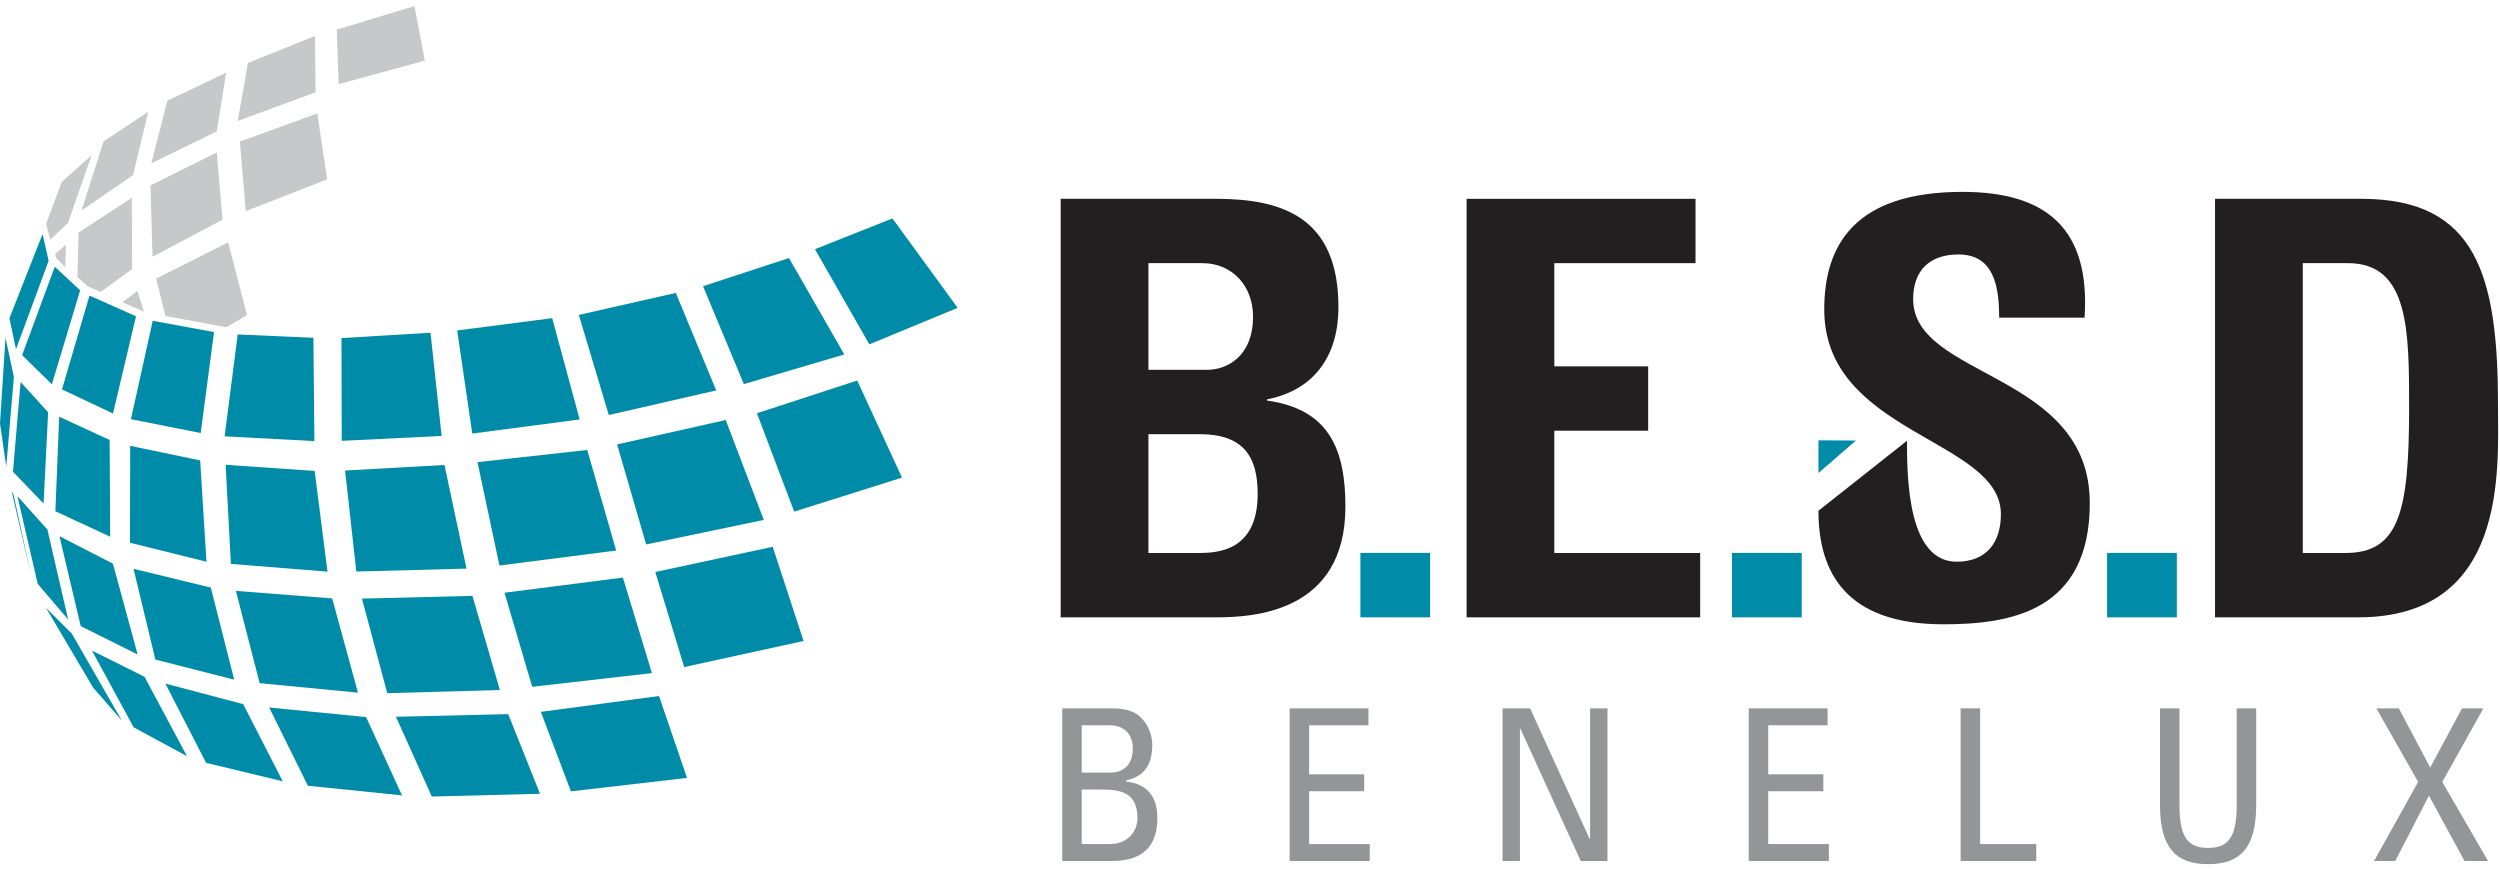 <?xml version="1.0" encoding="UTF-8"?> <svg xmlns="http://www.w3.org/2000/svg" xmlns:xlink="http://www.w3.org/1999/xlink" width="207px" height="72px" viewBox="0 0 207 72" version="1.1"><title>logo compleet</title><desc>Created with Sketch.</desc><defs></defs><g id="Symbols" stroke="none" stroke-width="1" fill="none" fill-rule="evenodd"><g id="logo" transform="translate(-2, -18)"><g id="logo-compleet" transform="translate(2, 18)"><path d="M95.09,45.788 L99.131,45.788 C100.671,45.788 104.135,45.74 104.135,40.893 C104.135,37.821 102.98,35.949 99.324,35.949 L95.09,35.949 L95.09,45.788 Z M95.09,30.621 L99.949,30.621 C101.537,30.621 103.75,29.566 103.75,26.206 C103.75,23.662 102.018,21.79 99.564,21.79 L95.09,21.79 L95.09,30.621 Z M87.825,51.116 L87.825,16.463 L100.719,16.463 C106.252,16.463 110.823,18.047 110.823,25.438 C110.823,29.422 108.85,32.301 104.905,33.069 L104.905,33.165 C110.053,33.885 111.4,37.197 111.4,41.948 C111.4,50.732 103.75,51.116 100.671,51.116 L87.825,51.116 Z" id="Fill-1" fill="#231F20"></path><polygon id="Fill-3" fill="#008CA8" points="112.64 51.116 118.414 51.116 118.414 45.781 112.64 45.781"></polygon><polygon id="Fill-5" fill="#231F20" points="121.433 51.116 121.433 16.462 140.389 16.462 140.389 21.79 128.698 21.79 128.698 30.334 136.468 30.334 136.468 35.661 128.698 35.661 128.698 45.788 140.774 45.788 140.774 51.116"></polygon><polygon id="Fill-6" fill="#008CA8" points="143.409 51.116 149.183 51.116 149.183 45.781 143.409 45.781"></polygon><path d="M160.911,51.692 C152.867,51.692 150.567,47.415 150.567,42.29 L157.897,36.497 C157.897,39.809 158.024,46.509 162.018,46.509 C164.471,46.509 165.674,44.925 165.674,42.573 C165.674,36.333 151.047,35.949 151.047,25.63 C151.047,20.206 153.646,15.887 162.498,15.887 C169.571,15.887 173.083,19.055 172.602,26.302 L165.53,26.302 C165.53,23.71 165.097,21.07 162.162,21.07 C159.804,21.07 158.409,22.366 158.409,24.765 C158.409,31.342 173.035,30.765 173.035,41.661 C173.035,50.636 166.444,51.692 160.911,51.692" id="Fill-7" fill="#231F20"></path><polygon id="Fill-8" fill="#008CA8" points="174.467 51.116 180.242 51.116 180.242 45.781 174.467 45.781"></polygon><path d="M190.67,45.788 L194.182,45.788 C198.608,45.788 199.475,42.477 199.475,33.789 C199.475,27.405 199.475,21.79 194.423,21.79 L190.67,21.79 L190.67,45.788 Z M183.405,16.463 L195.529,16.463 C205.056,16.463 206.836,22.798 206.836,33.597 C206.836,38.925 207.654,51.116 195.241,51.116 L183.405,51.116 L183.405,16.463 Z" id="Fill-9" fill="#231F20"></path><path d="M89.567,69.889 L91.848,69.889 C93.567,69.889 94.181,68.664 94.181,67.737 C94.181,65.724 92.935,65.374 91.286,65.374 L89.567,65.374 L89.567,69.889 Z M89.567,63.974 L91.917,63.974 C93.181,63.956 93.795,63.186 93.795,61.962 C93.795,60.911 93.198,60.053 91.848,60.053 L89.567,60.053 L89.567,63.974 Z M87.953,71.29 L87.953,58.653 L92.075,58.653 C93.83,58.653 94.426,59.249 94.9,59.948 C95.339,60.631 95.409,61.383 95.409,61.629 C95.409,63.204 94.865,64.254 93.234,64.622 L93.234,64.709 C95.04,64.919 95.83,66.004 95.83,67.737 C95.83,70.975 93.462,71.29 92.023,71.29 L87.953,71.29 Z" id="Fill-10" fill="#939598"></path><polygon id="Fill-11" fill="#939598" points="106.783 71.29 106.783 58.654 113.309 58.654 113.309 60.053 108.397 60.053 108.397 64.114 112.958 64.114 112.958 65.514 108.397 65.514 108.397 69.889 113.414 69.889 113.414 71.29"></polygon><polygon id="Fill-12" fill="#939598" points="133.098 58.654 133.098 71.29 130.887 71.29 125.887 60.334 125.852 60.334 125.852 71.29 124.413 71.29 124.413 58.654 126.694 58.654 131.624 69.47 131.659 69.47 131.659 58.654"></polygon><polygon id="Fill-13" fill="#939598" points="144.797 71.29 144.797 58.654 151.324 58.654 151.324 60.053 146.411 60.053 146.411 64.114 150.973 64.114 150.973 65.514 146.411 65.514 146.411 69.889 151.429 69.889 151.429 71.29"></polygon><polygon id="Fill-14" fill="#939598" points="162.34 71.29 162.34 58.654 163.954 58.654 163.954 69.889 168.603 69.889 168.603 71.29"></polygon><path d="M178.847,58.654 L180.461,58.654 L180.461,66.74 C180.461,69.505 181.303,70.205 182.829,70.205 C184.356,70.205 185.198,69.505 185.198,66.74 L185.198,58.654 L186.812,58.654 L186.812,66.669 C186.812,70.17 185.513,71.553 182.829,71.553 C180.145,71.553 178.847,70.17 178.847,66.669 L178.847,58.654 Z" id="Fill-15" fill="#939598"></path><polygon id="Fill-16" fill="#939598" points="206.011 71.29 204.063 71.29 201.115 65.882 198.327 71.29 196.572 71.29 200.221 64.744 196.765 58.654 198.625 58.654 201.221 63.554 203.852 58.654 205.624 58.654 202.221 64.744"></polygon><polygon id="Fill-17" fill="#008CA8" points="150.568 39.165 150.568 36.457 153.67 36.477"></polygon><g id="Group-2" transform="translate(3.508, 0)" fill="#C6C8CA"><polygon id="Fill-18" points="0.648 19.86 0.313 18.526 1.6 15.062 4.075 12.859 2.125 18.441"></polygon><polygon id="Fill-19" points="3.248 17.421 5.063 11.709 8.769 9.257 7.506 14.501"></polygon><polygon id="Fill-20" points="7.431 22.276 4.835 24.172 3.769 23.719 2.903 22.943 2.995 19.254 7.408 16.382"></polygon><polygon id="Fill-21" points="6.62 25.026 6.954 24.776 7.873 24.087 8.406 25.797"></polygon><polygon id="Fill-22" points="15.235 27.094 10.189 26.167 9.417 23.062 15.384 20.073 16.944 26.092"></polygon><polygon id="Fill-23" points="9.118 21.262 8.952 15.356 14.439 12.623 14.917 18.188"></polygon><polygon id="Fill-24" points="9.017 13.522 10.348 8.343 15.216 6.012 14.44 10.88"></polygon><polygon id="Fill-25" points="16.176 10.014 17.019 5.212 22.573 2.978 22.622 7.641"></polygon><polygon id="Fill-26" points="16.35 11.721 22.764 9.393 23.582 14.85 16.844 17.481"></polygon><polygon id="Fill-27" points="1.17 21.407 1.044 21.032 1.959 20.256 1.89 22.125"></polygon><polygon id="Fill-28" points="24.535 6.967 24.372 2.456 30.812 0.5 31.668 5.019"></polygon></g><polygon id="Fill-29" fill="#008CA8" points="0.519 38.638 -0 35.061 0.455 27.961 1.148 31.206"></polygon><polygon id="Fill-30" fill="#008CA8" points="1.075 39.06 1.705 31.628 3.986 34.135 3.608 41.695"></polygon><polygon id="Fill-31" fill="#008CA8" points="4.584 42.329 4.901 34.505 9.078 36.431 9.125 44.439"></polygon><polygon id="Fill-32" fill="#008CA8" points="10.761 44.94 10.78 36.918 16.574 38.121 17.094 46.509"></polygon><polygon id="Fill-33" fill="#008CA8" points="19.119 46.693 18.681 38.487 26.054 38.994 27.119 47.331"></polygon><polygon id="Fill-34" fill="#008CA8" points="29.505 47.323 28.571 38.959 36.804 38.501 38.626 47.081"></polygon><polygon id="Fill-35" fill="#008CA8" points="41.353 46.825 39.536 38.265 48.622 37.257 51.018 45.582"></polygon><polygon id="Fill-36" fill="#008CA8" points="51.096 36.797 60.09 34.778 63.241 43.049 53.502 45.079"></polygon><polygon id="Fill-37" fill="#008CA8" points="1.324 28.914 0.78 26.351 3.525 19.382 4.027 21.596"></polygon><polygon id="Fill-38" fill="#008CA8" points="1.833 29.405 4.536 22.088 6.638 24.038 4.294 31.817"></polygon><polygon id="Fill-39" fill="#008CA8" points="5.132 32.241 7.41 24.476 11.262 26.189 9.355 34.237"></polygon><polygon id="Fill-40" fill="#008CA8" points="10.841 34.709 12.646 26.563 17.722 27.496 16.618 35.856"></polygon><polygon id="Fill-41" fill="#008CA8" points="18.6 36.127 19.681 27.693 25.949 27.969 26.032 36.524"></polygon><polygon id="Fill-42" fill="#008CA8" points="28.295 36.502 28.274 27.993 35.646 27.551 36.568 36.095"></polygon><polygon id="Fill-43" fill="#008CA8" points="39.103 35.898 37.856 27.361 45.72 26.343 47.997 34.731"></polygon><polygon id="Fill-44" fill="#008CA8" points="50.407 34.363 47.929 26.075 55.957 24.252 59.302 32.325"></polygon><polygon id="Fill-45" fill="#008CA8" points="61.591 31.802 58.212 23.696 65.327 21.366 69.908 29.348"></polygon><polygon id="Fill-46" fill="#008CA8" points="71.98 28.512 67.48 20.633 73.894 18.087 79.293 25.488"></polygon><polygon id="Fill-47" fill="#008CA8" points="65.759 42.361 62.673 34.217 70.977 31.507 74.686 39.546"></polygon><polygon id="Fill-48" fill="#008CA8" points="2.596 47.721 0.966 40.687 1.122 40.952"></polygon><polygon id="Fill-49" fill="#008CA8" points="3.125 48.346 1.445 41.084 3.926 43.848 5.644 51.3"></polygon><polygon id="Fill-50" fill="#008CA8" points="6.684 51.842 4.923 44.399 9.351 46.671 11.396 54.195"></polygon><polygon id="Fill-51" fill="#008CA8" points="12.864 54.61 11.057 47.098 17.456 48.653 19.393 56.278"></polygon><polygon id="Fill-52" fill="#008CA8" points="21.498 56.565 19.533 48.925 27.504 49.549 29.64 57.352"></polygon><polygon id="Fill-53" fill="#008CA8" points="29.969 49.565 39.118 49.337 41.39 57.132 32.065 57.396"></polygon><polygon id="Fill-54" fill="#008CA8" points="44.067 56.867 41.773 49.077 51.575 47.825 53.978 55.732"></polygon><polygon id="Fill-55" fill="#008CA8" points="56.65 55.232 54.259 47.361 63.981 45.275 66.536 53.072"></polygon><polygon id="Fill-56" fill="#008CA8" points="10.09 59.666 7.715 56.939 3.808 50.325 5.948 52.467"></polygon><polygon id="Fill-57" fill="#008CA8" points="11.064 60.221 7.617 53.871 11.966 56.039 15.484 62.612"></polygon><polygon id="Fill-58" fill="#008CA8" points="13.692 56.601 20.138 58.304 23.409 64.69 17.065 63.163"></polygon><polygon id="Fill-59" fill="#008CA8" points="25.495 65.06 22.288 58.583 30.313 59.374 33.288 65.858"></polygon><polygon id="Fill-60" fill="#008CA8" points="35.753 65.954 32.787 59.348 42.08 59.131 44.715 65.724"></polygon><polygon id="Fill-61" fill="#008CA8" points="47.272 65.523 44.781 58.94 54.566 57.633 56.885 64.409"></polygon></g></g></g></svg> 